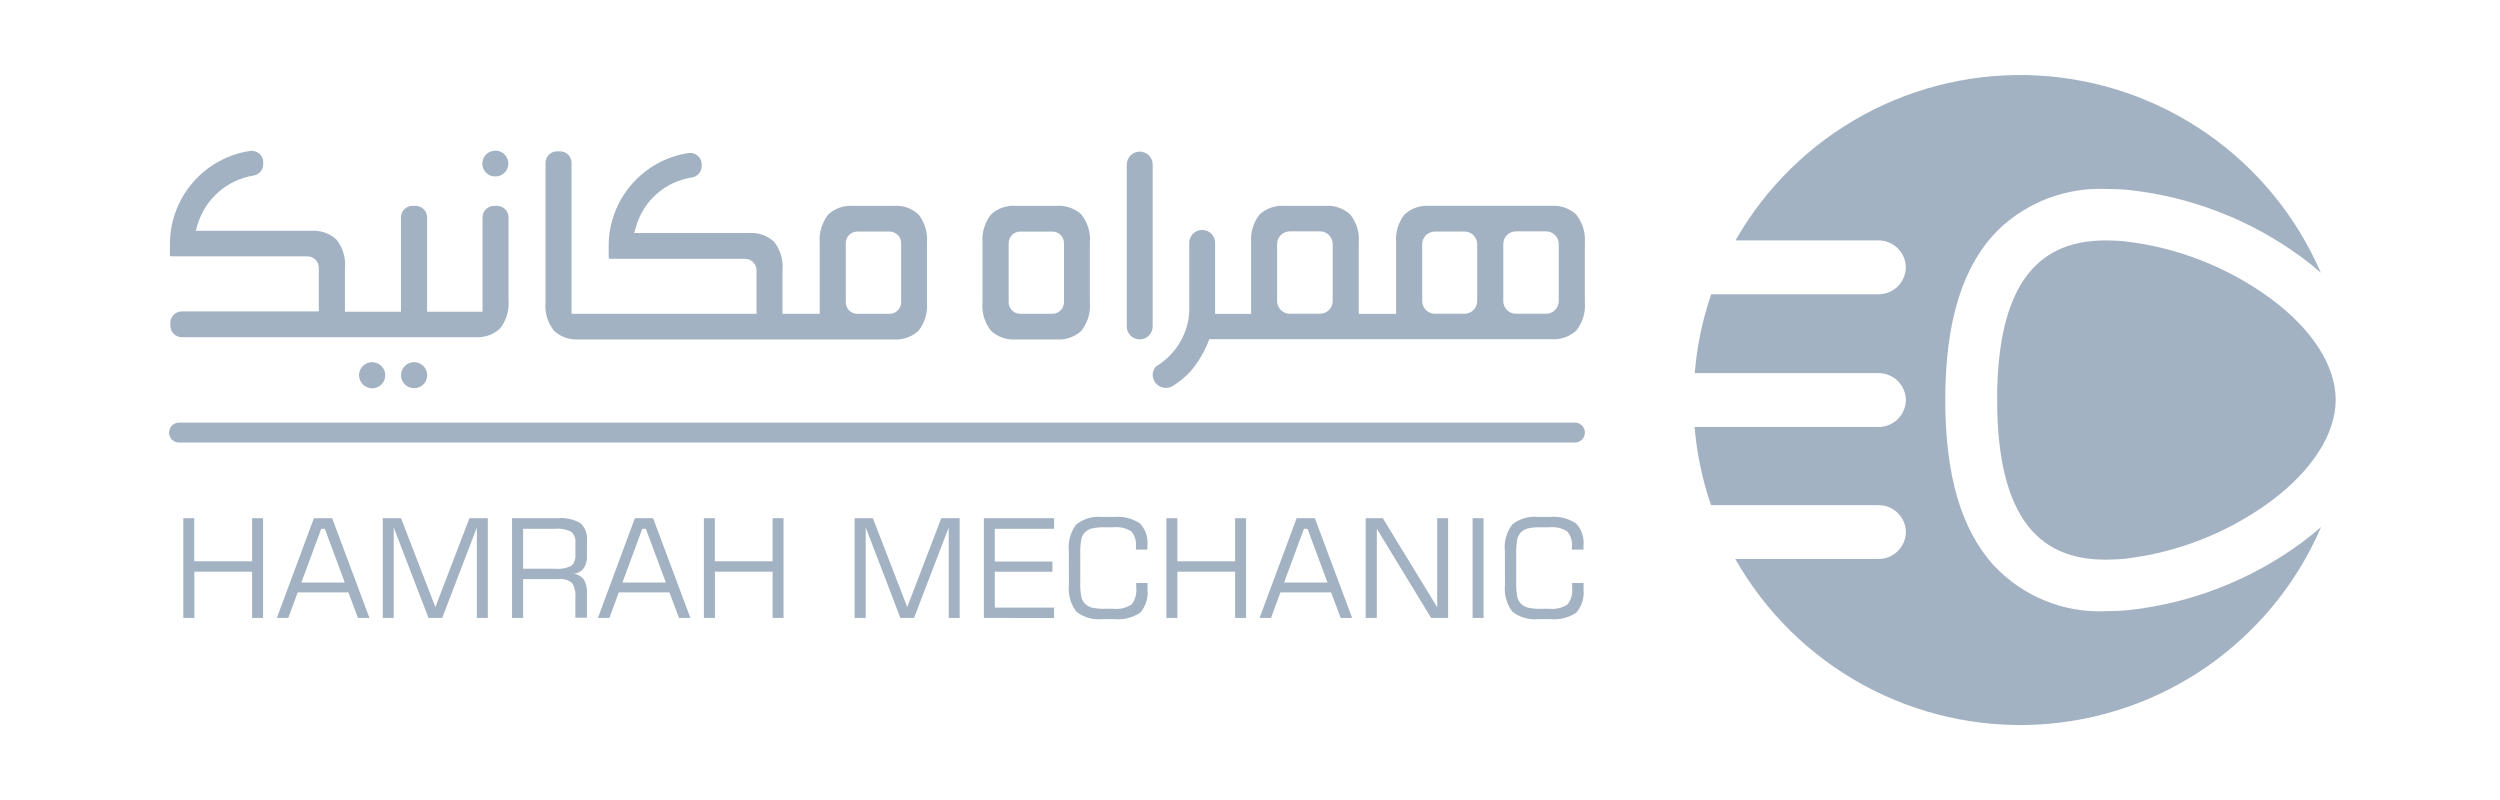 <svg width="150" height="48" viewBox="0 0 150 48" fill="none" xmlns="http://www.w3.org/2000/svg">
<g clip-path="url(#clip0_18640_132852)">
<path d="M138.133 32.534C135.087 34.786 131.499 36.191 127.733 36.606C127.25 36.648 126.803 36.672 126.369 36.672C125.106 36.73 123.845 36.511 122.675 36.03C121.506 35.55 120.455 34.82 119.596 33.892C117.663 31.739 116.722 28.508 116.716 24.014C116.716 19.271 117.755 15.925 119.905 13.783C120.761 12.959 121.775 12.317 122.886 11.896C123.997 11.476 125.182 11.286 126.369 11.336C126.797 11.336 127.234 11.356 127.707 11.395C131.474 11.802 135.065 13.2 138.114 15.448C138.515 15.744 138.895 16.05 139.251 16.367C137.804 13.013 135.45 10.129 132.454 8.038C129.458 5.948 125.939 4.734 122.291 4.532C118.644 4.33 115.012 5.149 111.804 6.897C108.596 8.644 105.938 11.251 104.13 14.425H112.727C113.156 14.429 113.565 14.6 113.869 14.902C114.173 15.204 114.346 15.613 114.352 16.041C114.346 16.469 114.173 16.878 113.869 17.18C113.565 17.482 113.156 17.653 112.727 17.657H102.672C102.146 19.186 101.815 20.775 101.686 22.387H112.73C113.158 22.39 113.568 22.561 113.872 22.863C114.175 23.166 114.349 23.574 114.355 24.003C114.349 24.431 114.175 24.84 113.872 25.142C113.568 25.444 113.158 25.615 112.73 25.619H101.676C101.808 27.217 102.14 28.793 102.662 30.309H112.73C113.158 30.313 113.568 30.484 113.872 30.786C114.175 31.088 114.349 31.497 114.355 31.925C114.348 32.353 114.174 32.761 113.87 33.062C113.567 33.364 113.158 33.534 112.73 33.538H104.117C105.921 36.721 108.577 39.338 111.787 41.093C114.998 42.848 118.634 43.672 122.287 43.473C125.94 43.273 129.465 42.058 132.465 39.964C135.465 37.869 137.821 34.979 139.267 31.618C138.91 31.931 138.533 32.236 138.133 32.534Z" fill="#A2B2C2"/>
<path d="M136.259 17.927C133.67 16.026 130.628 14.835 127.436 14.474C127.088 14.444 126.733 14.425 126.371 14.425C123.202 14.425 119.818 15.894 119.828 24.012C119.838 32.131 123.211 33.58 126.371 33.58C126.739 33.58 127.102 33.56 127.456 33.528C130.646 33.161 133.684 31.966 136.268 30.061C138.75 28.21 140.141 26.014 140.141 23.99C140.141 21.965 138.758 19.782 136.259 17.927Z" fill="#A2B2C2"/>
<path d="M94.494 25.356H10.741C10.411 25.356 10.143 25.624 10.143 25.955C10.143 26.285 10.411 26.553 10.741 26.553H94.494C94.825 26.553 95.093 26.285 95.093 25.955C95.093 25.624 94.825 25.356 94.494 25.356Z" fill="#A2B2C2"/>
<path d="M63.408 12.351H60.939C60.671 12.332 60.402 12.368 60.148 12.456C59.894 12.544 59.661 12.683 59.463 12.865C59.082 13.351 58.899 13.963 58.95 14.578V18.137C58.892 18.753 59.076 19.368 59.463 19.851C59.66 20.032 59.892 20.171 60.145 20.26C60.397 20.349 60.665 20.385 60.932 20.367H63.408C63.675 20.385 63.943 20.349 64.196 20.26C64.449 20.171 64.681 20.032 64.878 19.851C65.262 19.366 65.445 18.753 65.391 18.137V14.578C65.448 13.962 65.264 13.348 64.878 12.865C64.68 12.684 64.448 12.546 64.196 12.457C63.943 12.369 63.675 12.333 63.408 12.351ZM63.839 18.137C63.837 18.32 63.764 18.495 63.634 18.625C63.504 18.754 63.328 18.826 63.145 18.827H61.211C61.028 18.826 60.853 18.754 60.724 18.624C60.594 18.495 60.521 18.32 60.52 18.137V14.582C60.521 14.399 60.594 14.224 60.724 14.095C60.853 13.967 61.029 13.895 61.211 13.895H63.145C63.328 13.895 63.503 13.966 63.633 14.095C63.764 14.224 63.837 14.399 63.839 14.582V18.137Z" fill="#A2B2C2"/>
<path d="M69.161 9.874C69.161 9.445 68.812 9.097 68.383 9.097C67.954 9.097 67.606 9.445 67.606 9.874V19.587C67.606 20.016 67.954 20.364 68.383 20.364C68.812 20.364 69.161 20.016 69.161 19.587V9.874Z" fill="#A2B2C2"/>
<path d="M29.607 10.578C29.769 10.603 29.935 10.576 30.081 10.501C30.227 10.425 30.345 10.306 30.419 10.16C30.492 10.015 30.518 9.85 30.491 9.69C30.465 9.529 30.389 9.381 30.274 9.266C30.158 9.151 30.008 9.075 29.847 9.049C29.685 9.023 29.519 9.048 29.373 9.122C29.224 9.195 29.102 9.314 29.026 9.461C28.95 9.609 28.923 9.777 28.949 9.94C28.976 10.104 29.054 10.255 29.173 10.371C29.292 10.487 29.445 10.562 29.609 10.584L29.607 10.578Z" fill="#A2B2C2"/>
<path d="M24.965 21.738C24.802 21.713 24.635 21.74 24.488 21.815C24.34 21.891 24.221 22.01 24.145 22.157C24.07 22.304 24.044 22.471 24.07 22.634C24.096 22.797 24.174 22.947 24.291 23.063C24.408 23.18 24.559 23.257 24.723 23.282C24.886 23.308 25.054 23.282 25.202 23.208C25.349 23.134 25.468 23.016 25.544 22.87C25.62 22.724 25.648 22.558 25.623 22.395C25.597 22.23 25.519 22.078 25.401 21.96C25.283 21.842 25.13 21.764 24.965 21.738Z" fill="#A2B2C2"/>
<path d="M22.453 21.738C22.331 21.719 22.205 21.729 22.087 21.768C21.969 21.806 21.862 21.872 21.774 21.959C21.686 22.046 21.621 22.153 21.582 22.27C21.544 22.388 21.533 22.512 21.552 22.634C21.579 22.799 21.657 22.95 21.776 23.067C21.893 23.185 22.045 23.262 22.209 23.289C22.311 23.305 22.415 23.301 22.515 23.278C22.614 23.254 22.709 23.211 22.792 23.151C22.875 23.091 22.946 23.015 23 22.928C23.054 22.84 23.09 22.743 23.107 22.642C23.123 22.541 23.119 22.437 23.096 22.337C23.072 22.237 23.029 22.143 22.969 22.059C22.909 21.976 22.833 21.905 22.746 21.852C22.658 21.797 22.561 21.761 22.46 21.745L22.453 21.738Z" fill="#A2B2C2"/>
<path d="M29.821 12.351H29.64C29.457 12.352 29.282 12.425 29.153 12.554C29.023 12.683 28.95 12.858 28.95 13.041V18.703H25.626V13.028C25.622 12.848 25.548 12.677 25.419 12.55C25.291 12.424 25.118 12.353 24.938 12.351H24.747C24.564 12.352 24.389 12.425 24.26 12.554C24.13 12.683 24.057 12.858 24.057 13.041V18.703H20.697V16.087C20.755 15.47 20.571 14.856 20.184 14.373C19.984 14.189 19.749 14.047 19.492 13.956C19.236 13.866 18.963 13.828 18.692 13.847H11.746L11.855 13.477C12.082 12.72 12.517 12.043 13.111 11.522C13.704 11.001 14.433 10.659 15.213 10.533C15.374 10.508 15.521 10.426 15.628 10.302C15.735 10.178 15.794 10.02 15.794 9.856V9.735C15.794 9.636 15.772 9.537 15.73 9.447C15.688 9.357 15.627 9.276 15.551 9.212C15.474 9.148 15.384 9.101 15.287 9.074C15.191 9.048 15.09 9.042 14.991 9.058C13.68 9.259 12.481 9.914 11.605 10.909C10.728 11.905 10.23 13.176 10.197 14.502L10.191 15.295C10.192 15.306 10.194 15.317 10.198 15.327C10.203 15.337 10.209 15.346 10.217 15.354C10.226 15.363 10.237 15.37 10.249 15.374C10.261 15.379 10.274 15.381 10.287 15.38H18.438C18.621 15.379 18.796 15.451 18.926 15.58C19.055 15.709 19.128 15.884 19.129 16.066V18.683H10.911C10.729 18.682 10.553 18.754 10.424 18.883C10.294 19.012 10.221 19.186 10.221 19.369V19.545C10.221 19.728 10.294 19.903 10.424 20.032C10.553 20.16 10.729 20.232 10.911 20.232H28.519C28.788 20.25 29.058 20.214 29.313 20.125C29.568 20.036 29.802 19.897 30.002 19.715C30.382 19.229 30.564 18.617 30.511 18.002V13.028C30.507 12.848 30.433 12.676 30.304 12.55C30.175 12.423 30.002 12.352 29.821 12.351Z" fill="#A2B2C2"/>
<path d="M53.637 12.351H51.168C50.9 12.333 50.632 12.369 50.378 12.458C50.125 12.547 49.893 12.687 49.695 12.868C49.314 13.354 49.131 13.966 49.182 14.582V18.83H46.95V16.214C47.007 15.597 46.823 14.982 46.437 14.497C46.238 14.316 46.004 14.176 45.75 14.088C45.495 13.999 45.226 13.962 44.957 13.98H38.051L38.17 13.574C38.39 12.819 38.821 12.142 39.413 11.624C40.005 11.105 40.733 10.767 41.511 10.649C41.674 10.624 41.823 10.543 41.932 10.418C42.04 10.293 42.1 10.134 42.102 9.969V9.861C42.102 9.761 42.08 9.663 42.038 9.573C41.996 9.482 41.934 9.402 41.858 9.338C41.782 9.273 41.692 9.226 41.595 9.2C41.499 9.173 41.397 9.168 41.299 9.184C39.988 9.386 38.79 10.044 37.916 11.042C37.043 12.04 36.548 13.314 36.521 14.64V15.448C36.521 15.46 36.524 15.471 36.529 15.482C36.534 15.492 36.541 15.502 36.55 15.509C36.559 15.517 36.57 15.523 36.581 15.526C36.592 15.53 36.604 15.531 36.616 15.53H44.701C44.884 15.529 45.059 15.601 45.189 15.73C45.318 15.859 45.391 16.034 45.392 16.216V18.83H34.293V9.776C34.294 9.685 34.277 9.594 34.243 9.51C34.209 9.425 34.158 9.348 34.093 9.283C34.029 9.218 33.952 9.167 33.867 9.132C33.782 9.097 33.691 9.08 33.599 9.08H33.421C33.239 9.08 33.064 9.152 32.934 9.28C32.869 9.344 32.818 9.42 32.783 9.503C32.749 9.587 32.731 9.677 32.731 9.767V18.136C32.674 18.752 32.858 19.366 33.243 19.85C33.441 20.031 33.673 20.17 33.925 20.259C34.178 20.348 34.446 20.384 34.713 20.366H53.647C53.913 20.383 54.18 20.346 54.431 20.257C54.682 20.169 54.913 20.03 55.109 19.85C55.491 19.364 55.672 18.751 55.616 18.136V14.578C55.672 13.963 55.491 13.35 55.109 12.864C54.911 12.683 54.678 12.543 54.424 12.455C54.17 12.367 53.901 12.331 53.633 12.35L53.637 12.351ZM54.068 18.137C54.067 18.321 53.994 18.497 53.864 18.627C53.734 18.756 53.558 18.83 53.374 18.83H51.44C51.257 18.831 51.081 18.758 50.95 18.629C50.82 18.499 50.747 18.324 50.746 18.14V14.582C50.746 14.491 50.764 14.401 50.799 14.317C50.834 14.234 50.885 14.158 50.949 14.094C51.079 13.966 51.254 13.894 51.437 13.894H53.374C53.557 13.894 53.733 13.966 53.862 14.094C53.992 14.223 54.066 14.398 54.068 14.581V18.137Z" fill="#A2B2C2"/>
<path d="M94.567 12.864C94.37 12.683 94.137 12.545 93.885 12.457C93.632 12.368 93.364 12.332 93.097 12.35H85.743C85.475 12.332 85.207 12.368 84.954 12.457C84.7 12.546 84.468 12.685 84.27 12.867C83.893 13.355 83.713 13.966 83.767 14.581V18.832H81.525V14.581C81.582 13.965 81.398 13.351 81.012 12.868C80.811 12.685 80.576 12.545 80.319 12.456C80.062 12.367 79.79 12.331 79.519 12.351H77.049C76.782 12.333 76.513 12.369 76.26 12.458C76.007 12.547 75.774 12.686 75.576 12.868C75.197 13.354 75.015 13.966 75.067 14.581V18.833H72.906V14.62C72.915 14.479 72.885 14.338 72.819 14.213C72.754 14.088 72.655 13.983 72.534 13.91C72.412 13.837 72.273 13.798 72.131 13.798C71.989 13.798 71.85 13.837 71.728 13.91C71.607 13.983 71.508 14.088 71.443 14.213C71.377 14.338 71.347 14.479 71.356 14.62V18.624C71.36 18.709 71.353 18.795 71.337 18.879C71.338 18.902 71.338 18.925 71.337 18.948C71.261 19.57 71.043 20.168 70.701 20.694C70.36 21.22 69.902 21.661 69.364 21.983C69.234 22.12 69.161 22.302 69.16 22.49C69.162 22.633 69.201 22.772 69.275 22.894C69.35 23.016 69.455 23.115 69.581 23.182C69.707 23.249 69.85 23.281 69.992 23.274C70.135 23.267 70.274 23.223 70.394 23.144C70.751 22.915 71.082 22.646 71.38 22.343C71.891 21.757 72.29 21.081 72.557 20.351H93.108C93.375 20.369 93.643 20.332 93.896 20.243C94.148 20.154 94.38 20.015 94.578 19.834C94.961 19.35 95.145 18.736 95.09 18.121V14.578C95.139 13.961 94.952 13.349 94.567 12.864ZM79.962 18.064C79.962 18.164 79.942 18.264 79.903 18.357C79.864 18.449 79.807 18.534 79.736 18.604C79.591 18.747 79.395 18.827 79.192 18.826H77.393C77.293 18.826 77.193 18.807 77.101 18.769C77.008 18.73 76.923 18.674 76.852 18.604C76.781 18.533 76.725 18.449 76.686 18.356C76.647 18.264 76.627 18.164 76.627 18.064V14.64C76.627 14.54 76.647 14.441 76.685 14.348C76.724 14.256 76.78 14.172 76.851 14.102C76.995 13.96 77.19 13.88 77.392 13.881H79.191C79.292 13.88 79.392 13.899 79.485 13.937C79.578 13.975 79.663 14.031 79.735 14.101C79.806 14.172 79.863 14.255 79.902 14.348C79.941 14.44 79.961 14.54 79.961 14.64L79.962 18.064ZM88.632 18.064C88.632 18.266 88.552 18.46 88.409 18.602C88.266 18.745 88.072 18.826 87.87 18.826H86.097C85.997 18.826 85.898 18.807 85.805 18.769C85.712 18.73 85.628 18.674 85.556 18.604C85.485 18.533 85.429 18.449 85.39 18.356C85.352 18.264 85.332 18.164 85.331 18.064V14.64C85.335 14.44 85.418 14.249 85.561 14.11C85.705 13.97 85.897 13.893 86.097 13.894H87.876C88.075 13.895 88.265 13.974 88.406 14.113C88.547 14.252 88.629 14.441 88.632 14.64V18.064ZM93.525 18.064C93.525 18.164 93.505 18.264 93.467 18.356C93.428 18.449 93.371 18.533 93.3 18.604C93.229 18.674 93.145 18.73 93.052 18.769C92.959 18.807 92.86 18.826 92.759 18.826H90.964C90.863 18.826 90.764 18.807 90.671 18.769C90.578 18.73 90.494 18.674 90.422 18.604C90.351 18.533 90.295 18.449 90.256 18.356C90.218 18.264 90.198 18.164 90.197 18.064V14.64C90.197 14.54 90.217 14.441 90.256 14.348C90.294 14.256 90.351 14.172 90.422 14.102C90.493 14.031 90.578 13.976 90.671 13.938C90.764 13.9 90.863 13.88 90.964 13.881H92.759C92.962 13.88 93.156 13.96 93.3 14.102C93.371 14.172 93.428 14.256 93.466 14.348C93.505 14.441 93.525 14.54 93.525 14.64L93.525 18.064Z" fill="#A2B2C2"/>
<path d="M10.998 37.076V31.093H11.655V33.677H15.128V31.093H15.785V37.076H15.128V34.302H11.662V37.076H10.998Z" fill="#A2B2C2"/>
<path d="M16.611 37.076L18.834 31.093H19.93L22.166 37.076H21.478L20.903 35.545H17.861L17.299 37.076H16.611ZM18.081 34.953H20.689L19.488 31.728H19.275L18.081 34.953Z" fill="#A2B2C2"/>
<path d="M22.967 37.076V31.093H24.062L26.123 36.425L28.167 31.093H29.268V37.076H28.611V31.649L26.533 37.075H25.709L23.624 31.649V37.075L22.967 37.076Z" fill="#A2B2C2"/>
<path d="M30.723 37.076V31.093H33.439C33.924 31.047 34.412 31.151 34.836 31.391C34.976 31.529 35.083 31.696 35.149 31.88C35.215 32.065 35.238 32.262 35.217 32.457V33.363C35.232 33.623 35.164 33.88 35.023 34.099C34.953 34.189 34.865 34.265 34.765 34.321C34.666 34.377 34.555 34.412 34.441 34.424C34.682 34.462 34.899 34.594 35.044 34.79C35.178 35.047 35.238 35.336 35.217 35.625V37.064H34.52V35.843C34.554 35.538 34.483 35.23 34.316 34.972C34.206 34.883 34.078 34.818 33.941 34.779C33.805 34.74 33.662 34.729 33.521 34.746H31.387V37.075L30.723 37.076ZM33.307 31.728H31.387V34.123H33.306C33.646 34.158 33.989 34.095 34.293 33.94C34.377 33.855 34.441 33.752 34.481 33.639C34.521 33.526 34.535 33.406 34.523 33.287V32.577C34.537 32.458 34.523 32.338 34.485 32.225C34.446 32.112 34.383 32.009 34.3 31.923C33.995 31.762 33.65 31.695 33.307 31.728Z" fill="#A2B2C2"/>
<path d="M35.875 37.076L38.092 31.093H39.187L41.423 37.076H40.742L40.167 35.545H37.126L36.564 37.076H35.875ZM37.345 34.953H39.952L38.751 31.728H38.538L37.345 34.953Z" fill="#A2B2C2"/>
<path d="M42.232 37.076V31.093H42.89V33.677H46.355V31.093H47.012V37.076H46.355V34.302H42.896V37.076H42.232Z" fill="#A2B2C2"/>
<path d="M51.277 37.076V31.093H52.373L54.434 36.425L56.477 31.093H57.579V37.076H56.922V31.649L54.843 37.075H54.024L51.943 31.649V37.075L51.277 37.076Z" fill="#A2B2C2"/>
<path d="M59.031 37.076V31.093H63.246V31.728H59.689V33.693H63.145V34.305H59.689V36.456H63.244V37.081L59.031 37.076Z" fill="#A2B2C2"/>
<path d="M64.13 33.068C64.07 32.498 64.228 31.926 64.573 31.468C65.015 31.12 65.575 30.958 66.135 31.017H66.839C67.387 30.964 67.937 31.102 68.397 31.406C68.561 31.579 68.686 31.785 68.764 32.011C68.841 32.237 68.868 32.477 68.844 32.714V32.976H68.156V32.813C68.176 32.648 68.162 32.48 68.114 32.32C68.067 32.161 67.987 32.012 67.88 31.884C67.554 31.681 67.17 31.594 66.788 31.636H66.324C66.058 31.628 65.791 31.65 65.529 31.702C65.375 31.741 65.233 31.818 65.115 31.924C65 32.035 64.919 32.176 64.881 32.331C64.827 32.627 64.805 32.929 64.816 33.23V34.936C64.805 35.238 64.827 35.539 64.881 35.836C64.921 35.988 65.001 36.126 65.115 36.235C65.228 36.341 65.366 36.419 65.516 36.461C65.783 36.514 66.056 36.536 66.328 36.526H66.792C67.181 36.571 67.573 36.479 67.9 36.265C68.118 35.979 68.215 35.62 68.174 35.264V34.979H68.85V35.372C68.877 35.62 68.852 35.872 68.778 36.11C68.703 36.349 68.58 36.57 68.416 36.759C67.954 37.067 67.398 37.205 66.845 37.148H66.141C65.582 37.207 65.022 37.046 64.58 36.699C64.234 36.242 64.075 35.67 64.136 35.1L64.13 33.068Z" fill="#A2B2C2"/>
<path d="M69.984 37.076V31.093H70.642V33.677H74.107V31.093H74.764V37.076H74.107V34.302H70.642V37.076H69.984Z" fill="#A2B2C2"/>
<path d="M75.574 37.076L77.797 31.093H78.892L81.129 37.076H80.441L79.866 35.545H76.825L76.262 37.076H75.574ZM77.044 34.953H79.651L78.451 31.728H78.238L77.044 34.953Z" fill="#A2B2C2"/>
<path d="M81.943 37.076V31.093H82.969L86.231 36.435V31.093H86.888V37.076H85.868L82.61 31.728V37.076H81.943Z" fill="#A2B2C2"/>
<path d="M88.356 37.076V31.093H89.013V37.076H88.356Z" fill="#A2B2C2"/>
<path d="M90.292 33.069C90.232 32.498 90.39 31.927 90.735 31.469C91.177 31.119 91.737 30.957 92.297 31.017H93.001C93.55 30.964 94.102 31.102 94.562 31.406C94.727 31.579 94.852 31.786 94.929 32.011C95.006 32.237 95.034 32.477 95.009 32.714V32.976H94.315V32.813C94.335 32.648 94.321 32.48 94.272 32.32C94.224 32.16 94.144 32.012 94.036 31.885C93.711 31.681 93.328 31.594 92.947 31.636H92.48C92.214 31.628 91.948 31.65 91.688 31.702C91.533 31.74 91.39 31.816 91.273 31.925C91.158 32.035 91.077 32.176 91.04 32.331C90.986 32.627 90.963 32.929 90.974 33.23V34.937C90.963 35.238 90.986 35.539 91.04 35.836C91.078 35.989 91.159 36.127 91.273 36.235C91.386 36.342 91.524 36.42 91.675 36.461C91.94 36.514 92.21 36.536 92.48 36.527H92.947C93.335 36.572 93.726 36.479 94.052 36.265C94.272 35.98 94.371 35.621 94.328 35.264V34.98H95.013V35.372C95.039 35.621 95.014 35.872 94.94 36.111C94.865 36.349 94.742 36.57 94.579 36.759C94.115 37.067 93.558 37.205 93.004 37.148H92.304C91.745 37.207 91.184 37.046 90.742 36.7C90.398 36.241 90.239 35.67 90.298 35.1L90.292 33.069Z" fill="#A2B2C2"/>
</g>
<defs>
<clipPath id="clip0_18640_132852">
<rect width="130" height="39" fill="white" transform="translate(10.143 4.5)"/>
</clipPath>
</defs>
</svg>
